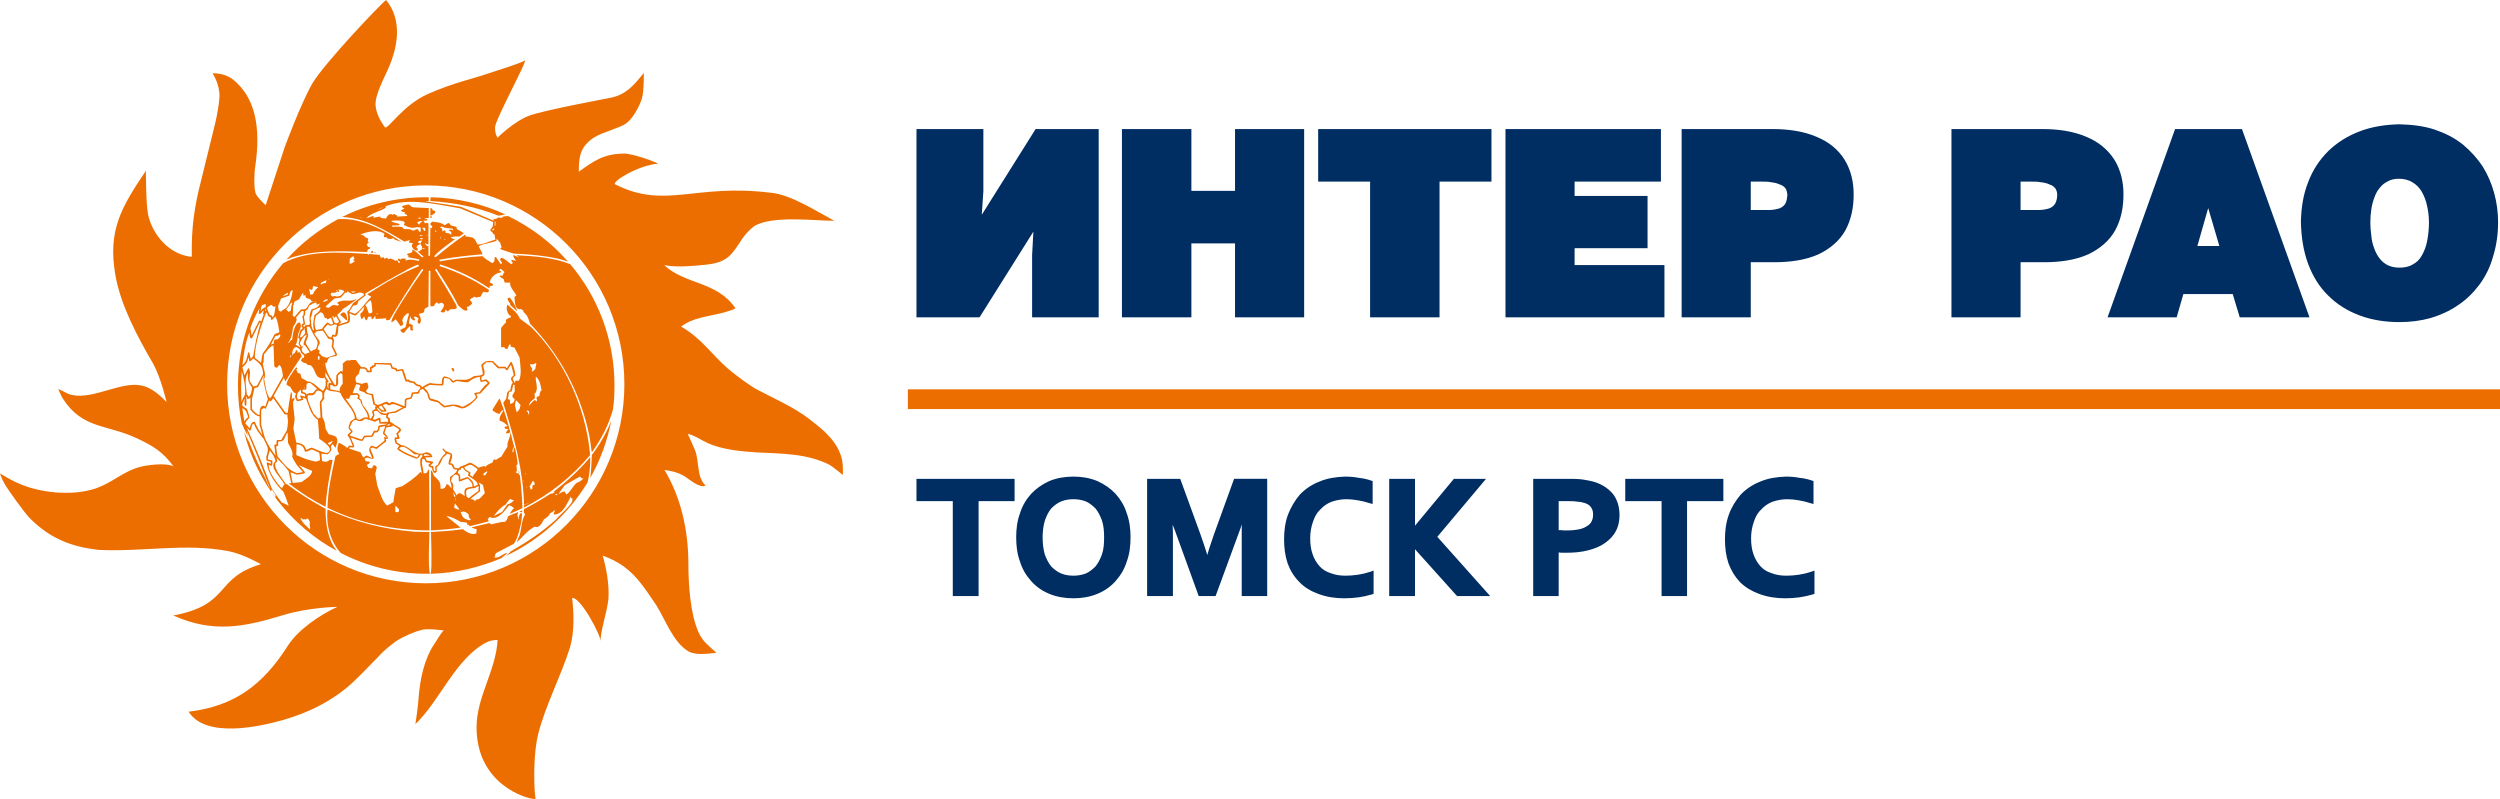 <?xml version="1.0" encoding="UTF-8"?>
<!DOCTYPE svg PUBLIC "-//W3C//DTD SVG 1.1//EN" "http://www.w3.org/Graphics/SVG/1.1/DTD/svg11.dtd">
<!-- Creator: CorelDRAW X8 -->
<svg xmlns="http://www.w3.org/2000/svg" xml:space="preserve" width="67.513mm" height="21.578mm" version="1.1" style="shape-rendering:geometricPrecision; text-rendering:geometricPrecision; image-rendering:optimizeQuality; fill-rule:evenodd; clip-rule:evenodd"
viewBox="0 0 7848 2508"
 xmlns:xlink="http://www.w3.org/1999/xlink">
 <defs>
  <style type="text/css">
   <![CDATA[
    .fil0 {fill:#ED6E00}
    .fil1 {fill:#002E63}
   ]]>
  </style>
 </defs>
 <g id="Слой_x0020_1">
  <g id="_662460816">
   <path class="fil0" d="M2539 1314c-47,-36 -105,-61 -158,-89 -25,-12 -80,-54 -97,-69 -52,-46 -83,-95 -146,-131 0,0 14,-10 27,-16 46,-20 99,-20 144,-41 -58,-86 -158,-74 -224,-136 39,8 90,3 129,-1 72,-7 83,-32 117,-83 10,-14 24,-29 35,-37 54,-36 192,-18 253,-18 -54,-29 -138,-83 -199,-88 -239,-30 -330,53 -488,-26 -17,-7 77,-63 134,-65 -12,-8 -83,-33 -109,-32 -62,1 -93,23 -140,57 0,-45 3,-78 47,-107 28,-18 82,-30 102,-45 21,-15 42,-55 49,-78 7,-22 6,-80 6,-80 -31,38 -55,68 -105,78 0,0 -204,38 -252,55 -49,17 -102,70 -102,70 0,0 -8,-9 -8,-32 -1,-22 107,-219 93,-210 -14,9 -80,29 -119,42 -39,14 -107,28 -187,64 -79,36 -125,114 -133,103 -7,-11 -25,-33 -29,-67 -3,-35 30,-92 43,-124 28,-67 40,-147 -10,-208 -19,14 -194,199 -231,261 -36,62 -87,200 -87,200l-60 183c0,0 -18,-16 -29,-32 -11,-17 -5,-81 -5,-81 15,-97 17,-216 -72,-284 -26,-19 -61,-17 -61,-17 0,0 23,32 22,74 -3,42 -14,85 -14,85l-45 183c-39,149 -24,235 -29,234 -69,-7 -122,-68 -136,-132 -7,-32 -7,-138 -7,-138 -77,114 -120,187 -96,326 16,95 70,196 119,280 24,43 42,120 42,120 -29,-29 -56,-54 -101,-54 -67,0 -160,58 -218,23 -5,-3 -21,-10 -21,-10 0,0 8,20 13,28 62,99 140,82 234,127 51,24 80,41 115,88 -25,-13 -94,-4 -120,6 -42,15 -78,47 -124,63 -74,25 -179,15 -250,-19 -17,-7 -51,-28 -51,-28l0 0c0,1 6,18 14,32 8,15 62,91 80,109 63,63 129,89 214,99 145,7 271,-22 409,4 47,9 102,41 102,41 -148,44 -93,127 -275,161 125,56 222,36 341,0 83,-26 174,-27 174,-27 -55,25 -124,72 -156,123 -78,122 -167,189 -311,206 54,85 223,47 297,26 87,-25 169,-67 233,-132 13,-12 51,-52 65,-66 13,-15 35,-34 56,-49 22,-15 61,-31 81,-36 21,-5 69,2 69,2 0,0 0,0 -3,3 -4,3 -17,25 -27,40 -32,48 -45,113 -49,170 -2,30 -10,81 -10,81 77,-73 127,-208 224,-257 16,-8 34,-7 34,-7 -5,96 -66,178 -66,274 0,180 158,225 182,225l1 0c2,0 2,0 2,-1 -7,-52 -5,-149 8,-201 23,-92 72,-183 101,-276 13,-46 12,-106 6,-153 26,-4 93,121 89,137 0,-34 21,-94 25,-134 3,-42 -6,-95 -18,-136 50,18 86,44 119,86 15,19 37,51 50,71 29,47 52,114 99,143 23,14 63,8 89,5 -23,-21 -43,-35 -56,-64 -26,-57 -32,-151 -32,-214 0,-104 -22,-207 -75,-296 27,4 51,10 73,27 12,8 40,31 56,22 -29,-26 -19,-78 -34,-113 -5,-12 -22,-49 -22,-49 21,4 43,20 63,29 44,20 104,26 152,29 79,4 159,3 230,39 8,4 42,32 42,32 0,-21 1,-42 -7,-63 -18,-51 -59,-82 -100,-114zm-1469 422c-33,-36 -47,-89 -42,-137 90,40 174,62 273,70 15,0 31,1 47,1 0,14 -5,114 2,131 -4,0 -8,0 -12,0 -96,0 -188,-24 -268,-65zm282 65c5,-18 1,-117 1,-131 33,-2 67,-4 100,-9 13,10 25,18 42,14 0,-4 1,-9 2,-13 -6,-2 -11,-4 -16,-6 0,0 0,-1 0,-1 18,-4 37,-9 55,-13 3,0 4,2 5,4 35,-8 35,-8 38,-8 7,4 15,-9 15,-16 2,-4 28,-12 33,-15 -6,16 0,10 1,24 0,-1 1,-1 1,-1 0,-10 0,-11 5,-19 1,0 3,0 4,0 2,4 -2,25 -2,30 -5,21 -10,48 -23,66 -18,9 -36,19 -54,28 -7,7 -4,5 -5,12 -1,0 -2,1 -3,2 15,7 33,-17 41,-12 -6,5 -12,10 -18,15 -68,29 -143,47 -222,49zm236 -56c5,-5 12,-9 15,-14 53,-31 98,-60 143,-101 12,-15 45,-41 51,-58 -2,-2 1,-7 0,-9 -5,4 -5,-1 -5,-5 -11,20 -24,57 -53,57 -3,-4 4,-10 4,-14 -5,4 -11,7 -17,11 -1,7 -14,15 -19,19 -5,11 -16,29 -28,22 -21,10 -39,33 -56,49 0,-5 7,-19 9,-24 4,-15 7,-54 17,-63 -6,-5 -5,-10 -4,-17 30,-15 58,-32 86,-50 -1,3 -1,3 -1,3 9,-4 9,-4 11,-6 0,-1 0,-1 -1,-2 -3,2 -3,2 -4,2 43,-33 80,-67 116,-109 0,0 1,0 1,0 0,26 -2,54 -9,79 -61,100 -150,180 -256,230zm-822 -389c5,11 11,22 17,33 15,40 31,77 51,114 4,11 9,23 14,33 -1,-2 -1,-4 -2,-7 -23,-60 -46,-119 -72,-178 0,2 4,16 4,18 -7,-13 -13,-26 -19,-40 -8,-38 -12,-78 -12,-119 0,-146 54,-281 142,-384 77,-42 182,-34 266,-29 0,1 1,2 1,3 2,-1 2,-1 2,-3 11,1 23,2 34,3 1,2 1,2 1,5 3,1 3,2 2,5 4,-1 4,-1 9,-3 0,1 1,1 2,2 0,1 0,2 0,3 6,0 10,-8 12,2 9,-6 16,1 24,5 0,-1 1,-1 1,-2 1,0 2,0 4,0 2,4 3,7 7,9 1,-1 1,-3 2,-4 -3,-2 -9,-5 -6,-10 3,0 6,1 9,3 1,-3 1,-3 2,-4 4,1 8,0 13,1 0,2 -1,4 -1,6 15,-6 26,-2 42,1 0,-1 1,-2 2,-4 -1,-1 -1,-1 -37,-8 0,-2 2,-2 4,-3 -2,-2 -4,-3 -6,-4 0,-8 12,-2 17,-11 -1,-3 -1,-3 -1,-6 6,0 25,19 31,25 2,-1 3,-2 5,-3 -7,-5 -13,-10 -19,-16 2,0 5,-1 8,-1 0,-1 0,-2 0,-2 1,-2 2,-2 5,-2 0,-1 0,-2 0,-4 4,-1 6,1 9,2 0,0 0,0 1,-1 -2,0 -3,-1 -3,-2 -2,-1 -4,-1 -6,-1 -1,-1 -1,-3 0,-4 -4,-6 -5,-5 -5,-13 2,-1 3,-2 4,-3 0,-1 0,-1 -1,-4 -3,2 -5,2 -8,2 -1,2 -2,3 -3,5 2,1 4,2 6,3 0,1 0,2 0,3 -7,3 -8,3 -11,10 5,1 4,4 4,9 -6,4 -27,-12 -14,-23 -4,-1 -9,0 -13,-2 0,-1 0,-3 0,-3 1,-1 3,-2 4,-3 -7,-2 -13,3 -19,3 -60,-36 -123,-74 -195,-77 80,-40 170,-62 264,-62 3,0 6,0 8,0 0,4 0,8 0,12 -3,0 -6,0 -10,1 37,5 74,11 111,17 103,44 103,44 104,44 -1,-1 -2,-3 -3,-4 3,-1 7,-3 10,-2 3,-7 17,-3 22,-3 -2,-1 -4,-2 -5,-3 6,-2 13,-3 20,-3 72,35 136,83 188,143 -5,-2 -16,-5 -30,-9 -46,-10 -92,-14 -140,-16 -40,-13 -40,-13 -41,-14 -1,-1 -1,-2 -1,-3 2,-2 4,-2 4,-4 -3,-3 -3,-8 -4,-12 -4,-5 -8,-9 -12,-14 0,2 0,4 0,6 -10,7 -50,10 -56,19 4,8 9,15 12,24 -46,4 -91,9 -135,17 -1,1 -1,1 -1,1 1,1 1,2 2,4 44,-7 89,-14 134,-16 8,8 21,17 31,22 2,-2 4,-4 6,-6 1,-12 1,-12 1,-13 1,0 3,0 4,0 5,7 10,15 15,22 1,-2 2,-2 4,-2 0,-2 0,-2 -6,-12 1,-17 29,11 33,13 1,0 3,0 5,1 0,-3 0,-3 2,-5 -4,-3 -4,-3 -5,-6 0,0 0,-1 1,-2 5,0 10,2 14,3 -3,-5 -9,-12 -9,-18 7,0 12,6 18,6 -3,-2 -6,-4 -8,-6 57,3 115,7 169,28 87,103 139,236 139,381 0,26 -1,51 -5,76 -14,50 -36,91 -66,134 -1,-2 -3,-24 -8,-53 -28,-135 -91,-252 -186,-351 -6,-18 -7,-25 -21,-37 0,-1 0,-3 0,-4 -3,-2 -5,-4 -8,-5 -21,4 -18,-25 -20,-37 1,-2 1,-2 6,-6 -5,-9 -20,-26 -20,-37 1,-1 2,-1 1,-3 -6,0 -12,0 -17,0 -1,-1 -1,-1 -4,-11 -4,-2 -8,-5 -11,-7 -1,-1 -1,-2 -1,-3 2,-2 6,-1 8,0 2,-5 4,-9 7,-12 -3,-3 -10,-10 -14,-10 -1,2 -2,3 -3,4 1,2 3,2 5,3 1,1 1,3 0,4 -18,3 -30,14 -35,31 4,2 7,4 11,6 -1,1 -1,2 -1,4 -2,1 -2,1 -10,2 0,2 0,5 -1,7 -48,-33 -99,-57 -154,-75 -1,1 -1,3 -2,5 55,18 107,42 155,75 0,11 -9,7 -18,6 -3,5 -6,10 -8,15 -10,2 -10,2 -15,3 -1,-1 -3,-2 -4,-3 -3,2 -13,6 -15,10 4,5 6,6 7,12 -6,5 -9,11 -17,10 1,4 3,7 2,11 -10,5 -23,-11 -29,-16 -19,-39 -44,-77 -68,-114 -4,2 -4,2 -4,3 23,37 46,74 67,112 -1,3 1,4 1,8 -11,8 -20,-2 -27,10 -1,0 -3,0 -3,0 -2,-2 -3,-4 -5,-6 -1,11 -9,12 -16,7 7,-11 18,-21 4,-28 -5,0 -11,7 -14,0 -4,0 -4,0 -4,-1 -1,3 -2,5 -5,7 0,7 -7,5 -13,5 0,-37 0,-74 0,-111 -2,0 -4,0 -5,0 0,37 -1,75 -1,112 -4,3 -8,5 -12,7 -2,15 -2,12 -17,16 -1,0 -1,1 -1,1 4,8 11,21 2,30 -10,0 -5,-11 -3,-17 -4,-2 -11,-8 -15,-4 2,3 3,6 4,8 0,2 0,2 -3,3 -9,-5 -10,-4 -10,-14 -4,6 -6,16 -6,23 4,2 8,4 12,6 0,4 -1,7 -1,11 1,0 2,1 2,1 0,7 -6,5 -9,1 0,-4 0,-7 0,-10 -4,0 -17,17 -20,21 -5,0 -11,-5 -11,-10 4,-2 15,-7 16,-8 3,-14 7,-28 11,-42 -2,-1 -3,-2 -4,-2 -8,5 -17,14 -17,24 1,4 3,7 3,11 -3,2 -4,5 -9,5 -10,-15 -10,-15 -15,-21 -4,4 -8,8 -13,9 -6,-10 64,-111 74,-127 9,-13 18,-25 26,-37 0,-1 -3,-3 -5,-2 -36,52 -69,105 -101,159 -3,1 -7,1 -10,1 -2,-2 -1,-4 0,-6 -3,0 -24,2 -33,2 -1,0 -1,0 -2,-10 -3,4 -5,7 -8,11 -5,0 -4,-4 -4,-8 -6,0 -6,0 -10,0 -1,4 -3,7 -5,11 -1,0 -2,0 -3,0 -2,-4 -3,-8 -5,-12 -2,3 -4,5 -6,8 -1,0 -2,0 -3,0 -2,-5 -3,-11 -3,-16 11,-10 10,-10 13,-23 -9,9 -18,18 -27,28 -7,0 -14,-4 -20,-7 0,8 6,25 -4,31 -10,3 -21,6 -31,10 -1,11 2,39 -16,32 0,1 -1,3 -1,4 7,10 2,16 1,27 18,37 17,26 -11,35 -7,4 -6,11 -10,17 -1,0 -3,0 -4,0 2,28 15,45 30,69 1,0 2,0 4,0 0,-10 0,-20 1,-30 2,-4 11,-14 16,-14 1,2 1,2 3,3 2,-8 1,-18 1,-26 4,-3 14,-14 19,-9 6,-3 15,-2 22,-2 5,7 11,15 17,22 13,1 16,-1 21,11 2,0 5,0 7,1 -1,-4 -1,-8 -1,-11 2,-1 3,-1 5,-2 1,-5 3,-4 9,-5 0,-2 -1,-5 1,-7 50,1 50,1 52,1 1,2 1,2 5,13 5,1 14,1 14,8 15,-3 15,-3 17,-3 5,5 10,27 13,34 2,0 3,-1 6,-1 5,7 10,4 18,7 7,7 8,10 18,10 2,2 3,4 6,7 8,-4 17,-11 26,-13 12,3 24,3 36,3 0,-10 -1,-17 7,-24 15,3 18,4 29,15 1,-1 1,-1 7,-4 29,-2 32,6 57,-11 10,-3 21,0 29,-7 -1,-10 -5,-21 -5,-30 16,-13 16,-11 36,-11 6,6 13,12 19,18 7,0 13,0 21,0 1,2 2,3 4,5 4,-7 8,-13 12,-20 1,0 2,0 3,0 6,12 11,29 12,42 -11,12 -10,9 -2,24 2,-10 4,-7 13,-7 10,-21 4,-49 2,-73 -5,-10 -10,-20 -16,-31 -4,-1 -8,-2 -12,-3 -2,-2 1,-4 1,-6 -2,0 -4,0 -5,-1 -2,5 -4,10 -6,14 -2,0 -4,0 -6,0 -2,-2 -3,-4 -5,-6 -3,1 -6,2 -9,0 0,-20 0,-40 0,-60 5,-6 10,-12 16,-18 -1,-2 -1,-5 -1,-7 4,-3 10,-8 15,-7 0,-2 1,-4 1,-5 -11,-3 -17,-26 -11,-36 16,15 31,25 39,44 12,9 24,18 36,27 103,103 170,250 184,396 0,2 0,4 0,6 -59,69 -125,122 -207,164 0,-2 0,-5 0,-7 18,-9 18,-9 18,-9 -6,2 -12,5 -18,8 -2,-105 -30,-208 -61,-307 -5,-15 -6,-12 4,-25 5,-12 0,-25 14,-28 1,-6 2,-20 8,-23 -8,-15 -9,-13 3,-25 -8,-30 -8,-30 -9,-32 -4,6 -8,11 -11,17 -1,0 -2,0 -3,0 -2,-2 -4,-4 -6,-6 -7,0 -14,0 -21,0 -6,-6 -12,-12 -18,-19 -6,0 -12,0 -18,0 -8,8 -8,8 -10,9 0,13 13,31 -6,37 1,10 1,10 2,11 16,-5 13,-5 25,8 0,2 -28,30 -30,33 -4,1 -8,1 -12,2 0,2 3,8 3,11 -10,12 -33,34 -49,34 -9,-3 -18,-5 -26,-8 -10,2 -20,3 -30,5 -7,-5 -13,-10 -19,-16 -28,-8 -28,-1 -34,-28 -4,-5 -9,-9 -13,-14 -3,0 -7,3 -10,4 -2,15 -6,10 -21,11 -5,18 -3,15 -21,19 -1,24 -1,24 -2,25 -12,2 -22,12 -34,16 -15,2 -20,-2 -23,12 2,2 5,4 7,6 0,3 0,6 0,9 10,7 21,14 31,20 8,9 2,10 -5,18 1,5 4,11 4,16 -1,1 -1,1 -10,1 0,3 0,3 2,11 5,3 9,6 14,8 27,3 46,39 76,23 8,-2 21,5 21,15 -1,0 -21,1 -24,1 1,1 2,1 3,1 1,3 2,6 4,9 6,1 16,1 20,5 0,0 0,1 0,1 -8,8 -8,8 -9,9 2,2 6,2 9,2 0,1 0,1 2,15 1,0 3,0 5,0 0,-13 -4,-14 7,-19 7,-16 12,-25 25,-37 0,-2 -9,-8 -10,-12 2,-7 7,3 9,5 7,3 14,6 20,9 4,8 -2,22 -5,30 10,0 10,5 15,15 4,0 9,0 14,1 0,-1 0,-3 0,-4 12,-4 23,-9 33,-14 9,2 20,11 27,16 6,-2 13,-5 20,-5 0,1 1,2 2,3 3,-7 15,-11 22,-14 2,-6 2,-6 4,-10 3,0 4,0 6,2 6,-4 12,-8 18,-11 6,-11 13,-21 19,-31 -2,-17 9,-26 9,-43 1,0 1,0 1,0 3,14 7,29 11,43 -3,3 -5,10 -6,14 1,2 2,4 3,5 1,-6 2,-11 3,-18 6,8 11,49 11,55 -1,0 -2,1 -4,2 0,3 4,20 -1,21 0,2 1,3 1,4 7,1 7,-1 9,6 0,0 1,0 2,0 4,35 7,69 8,104 -19,9 -19,9 -40,18 4,-7 7,-13 14,-18 -6,-4 -12,-11 -18,-7 -11,16 -36,47 -58,35 0,0 -1,0 -2,0 -2,3 -3,5 -5,8 1,2 2,3 4,5 -21,6 -41,11 -62,16 0,-2 0,-4 0,-5 -3,1 -3,1 -6,0 -1,-1 -1,-3 0,-5 -3,-3 -17,-3 -21,-4 -17,-9 -27,-16 -45,-18 15,12 30,24 45,36 -31,5 -62,7 -93,9 0,-63 0,-126 0,-189 4,1 7,13 9,17 17,17 21,18 21,41 10,2 16,-4 18,-13 6,-5 14,11 16,11 2,-14 -7,-19 -4,-35 6,-5 21,-13 22,-23 -13,0 -11,-2 -18,-15 -3,0 -6,0 -8,-1 -4,-5 5,-22 5,-31 -6,-2 -6,-2 -10,-3 -5,5 -10,9 -14,13 -5,11 -9,23 -19,29 0,5 0,10 0,15 -10,11 -15,-7 -15,-13 -5,0 -11,-4 -11,-9 2,-2 4,-4 6,-6 -13,-2 -14,0 -19,-12 -2,0 -4,0 -6,-1 0,4 -1,8 -2,12 2,11 4,22 6,34 3,-1 6,-1 9,-1 2,-4 4,-7 5,-10 1,-1 2,-1 3,-1 0,64 1,127 1,191 -113,-1 -219,-22 -320,-71 1,-55 13,-109 25,-162 3,-3 8,-5 12,-7 -9,-14 -6,-19 -2,-35 6,0 22,12 27,16 10,-13 5,-6 17,-6 -3,-7 -9,-28 -16,-32 0,-5 7,-10 11,-14 -12,-12 -8,-13 -2,-31 7,-5 7,-5 14,-10 -3,-31 -35,-51 -45,-79 -13,-9 -32,-2 -44,-13 -9,12 -8,16 -7,30 -3,4 -6,8 -9,12 1,15 2,31 3,47 8,12 8,20 10,36 3,6 7,12 10,17 18,6 27,3 27,24 -2,6 -4,12 -6,19 0,0 0,0 0,0 -3,-4 -6,-8 -8,-12 -2,2 -4,4 -6,6 2,16 2,13 -10,26 -3,0 -3,0 -20,-2 0,8 1,15 2,23 9,3 17,4 24,-4 3,0 6,1 9,1 -10,49 -19,97 -22,147 -41,-21 -79,-45 -116,-74 3,0 6,0 8,-1 -3,-12 -5,-25 -8,-37 -10,-15 -25,-29 -38,-42 2,11 5,11 -4,17 -4,19 23,49 33,65 1,0 3,0 4,1 38,29 79,54 121,77 0,47 6,95 35,132 -143,-78 -250,-212 -291,-373zm207 306c-13,-13 -23,-19 -30,-36 2,0 2,0 10,5 2,-2 5,-1 8,0 1,-1 1,-1 2,-3 1,0 2,0 4,0 1,1 1,1 6,11 -3,7 2,15 0,23zm500 -29c-18,-5 -19,-7 -27,-24 8,-7 16,-2 25,5 0,9 1,10 7,17 -1,2 -4,2 -5,2zm77 -13c10,-14 22,-28 37,-36 3,-4 11,-17 16,-18 3,4 5,3 11,4 -9,8 -9,10 -21,13 -6,8 -11,16 -17,24 -8,4 -17,8 -26,13zm-306 -12c-2,-1 -3,-2 -3,-3 0,-13 0,-13 1,-18 3,4 7,8 11,12 -1,2 -1,5 -2,8 -2,0 -5,1 -7,1zm391 0c-2,-1 -3,-1 -5,-2 7,-3 7,-3 10,-4 -1,1 -1,3 -1,5 -2,0 -3,1 -4,1zm-191 -4c0,-1 0,-1 0,-2 1,0 1,0 2,1 0,0 -1,0 -2,1zm-2 -4c-7,-1 -11,-3 -16,-6 0,-3 0,-3 2,-14 4,6 12,14 14,20zm-537 -13c-6,-3 -13,-8 -20,-9 -11,-14 -22,-29 -32,-45 -24,-64 -50,-128 -78,-190 3,2 9,9 10,9 7,-4 2,-21 12,-22 8,20 17,31 31,48 13,29 17,27 8,55 0,15 -1,13 14,16 0,2 0,5 0,7 -3,-1 -9,-6 -13,-4 4,34 29,69 53,92 6,14 11,28 16,43 0,0 0,0 -1,0zm310 0c-16,-14 -23,-44 -31,-64 -2,-12 -4,-24 -6,-36 2,-12 11,-24 -4,-27 -4,2 -4,6 -6,10 -4,-1 -7,-1 -11,-1 -2,-3 -4,-7 -6,-10 4,0 10,-5 10,-9 -3,-2 -9,-2 -13,-2 -1,-3 -3,-5 -3,-8 11,-10 19,5 28,-1 0,-11 -8,-20 -10,-31 8,-7 11,1 20,1 9,-8 19,-16 29,-23 0,-3 0,-6 -1,-8 5,-1 5,-1 7,-1 0,-7 -7,-13 -11,-18 2,-5 4,-11 5,-17 18,-3 18,-3 20,-4 0,-1 1,-2 1,-3 7,4 14,8 20,13 0,4 -6,10 -9,12 3,10 3,10 3,13 -2,0 -5,0 -7,0 -3,4 0,15 2,19 11,7 11,7 11,7 -2,4 -6,7 -6,11 19,15 37,21 60,30 7,-1 9,-6 13,-12 3,-1 3,-1 6,0 -1,2 -1,5 -1,7 -13,3 -1,47 0,52 -2,-1 -3,-4 -3,-5 -1,0 -2,0 -3,0 -17,19 -35,30 -56,44 -20,6 -20,6 -21,7 -7,40 -7,40 -7,43 -7,4 -13,8 -20,11zm213 -13c1,-4 1,-7 3,-11 1,1 1,1 -3,11zm62 0c-1,-3 -1,-3 -1,-5 -3,-1 -12,-2 -12,-3 29,-23 29,-23 30,-24 0,-6 0,-12 0,-19 -4,-7 -4,-7 -5,-9 5,3 9,5 14,8 2,8 4,17 6,26 -8,7 -15,21 -27,20 -3,4 -3,4 -5,6zm-19 -10c-2,-3 -4,-4 -6,-5 -6,-25 1,-24 25,-27 9,-5 9,-5 13,-6 -1,5 -1,10 -1,15 -11,7 -21,15 -31,23zm261 -2c1,-1 2,-2 3,-3 0,1 -2,2 -3,3zm-305 -1c-5,-13 -5,-13 -5,-16 2,4 5,8 8,12 -1,2 -1,2 -3,4zm-571 -10c-4,-7 -5,-8 -6,-10 3,-1 2,-4 4,-4 2,5 17,20 9,23 -3,-3 -5,-6 -7,-9zm601 5c-9,-8 -18,-12 -23,-1 -10,-16 -10,-16 -12,-20 2,-13 2,-14 -6,-25 1,-12 11,-27 23,-17 2,6 0,13 2,18 9,0 18,-7 27,-9 9,9 16,13 15,26 -22,2 -28,5 -24,28 -1,0 -1,0 -2,0zm289 -1c-2,-3 -2,-3 -4,-4 5,0 5,0 9,1 -2,1 -4,2 -5,3zm32 -3c-2,-3 -4,-6 -5,-9 -6,-1 -14,5 -20,8 7,-10 13,-19 20,-28 6,-3 46,-28 50,-27 0,2 0,2 0,4 3,2 6,2 9,1 -7,8 -12,11 -22,15 -13,11 -18,27 -32,36zm-113 -16c0,-4 0,-7 -3,-9 2,-2 2,-2 10,-17 1,1 2,1 4,1 1,4 4,8 2,11 -8,-2 -7,8 -7,13 -2,1 -4,1 -6,1zm-15 -3c2,-2 3,-4 5,-6 1,0 1,0 1,0 -2,2 -4,4 -6,6zm-765 0c-15,-14 -45,-56 -41,-74 3,2 6,3 9,3 3,-3 2,-12 2,-16 -1,-1 -1,-1 -14,-4 0,-11 3,-17 6,-28 9,12 15,19 18,34 -25,18 22,54 28,74 -7,3 -4,6 -8,11zm603 -6c-3,-17 -5,-18 -20,-30 -7,2 -15,5 -23,8 0,-5 0,-9 -1,-14 -2,-2 -6,-5 -7,-8 1,-2 2,-5 4,-8 2,0 4,0 6,-1 1,-1 1,-3 0,-5 3,0 4,0 6,-1 6,10 9,11 18,16 0,4 -2,6 -2,9 6,4 34,19 30,29 -3,1 -7,4 -11,5zm-569 -11c-2,-11 -5,-22 -7,-33 6,0 14,6 21,7 34,-5 28,-3 6,-30 9,4 27,13 41,18 -2,17 -21,25 -33,35 -9,1 -19,2 -28,3zm723 -6c0,-1 0,-1 0,-2 1,0 1,0 2,0 -1,1 -1,1 -2,2zm211 -10c3,-24 4,-47 5,-72 25,-33 45,-68 61,-107 -13,64 -35,125 -66,179zm-369 -3c-14,-9 -7,-4 -7,-14 -7,-4 -19,-9 -19,-17 24,-11 18,-9 41,6 0,7 -13,17 -15,25zm35 -5c-7,-5 7,-11 11,-13 -1,5 -3,8 -7,13 -1,0 -2,0 -4,0zm112 -4c-3,-4 -4,-7 -2,-12 0,4 1,8 2,12zm18 0c0,-1 0,-1 -1,-1 2,-1 2,-1 3,-1 0,1 0,1 0,2 0,0 -1,0 -2,0zm-718 -3c-29,-12 -38,-28 -60,-53 -4,-28 -4,-28 -4,-31 9,-2 6,-6 6,-15 21,0 17,-7 28,-27 1,0 1,0 2,0 0,1 0,1 1,31 7,14 16,26 14,41 -4,2 11,24 14,29 6,7 12,14 19,22 -7,1 -13,2 -20,3zm61 -36c-23,-4 -41,-11 -62,-21 0,-11 1,-23 1,-34 16,3 22,7 26,23 6,4 16,-6 23,-6 7,3 15,7 22,10 2,8 3,16 2,24 -4,1 -7,3 -12,4zm175 -11c-5,-3 -12,-8 -18,-8 -2,2 -5,4 -7,6 -4,-1 -8,-12 -10,-16 -12,-4 -24,-8 -36,-12 0,-10 16,3 16,-9 -5,-11 -5,-11 -11,-26 11,4 26,11 37,11 2,-4 5,-7 7,-11 24,-5 22,6 31,-15 3,-1 6,-1 9,-1 5,-6 7,-9 7,-16 23,-5 18,-7 11,15 0,2 -1,3 -1,5 2,2 12,12 11,14 -2,-1 -5,-5 -7,-3 0,4 2,9 0,12 -8,7 -16,13 -24,19 -6,1 -10,-4 -17,-4 -13,16 -2,19 3,39 0,0 0,0 -1,0zm142 -2c-21,-9 -39,-14 -56,-28 13,-17 37,10 48,18 5,0 9,0 14,1 -1,3 -4,6 -6,9zm22 -5c-4,-12 20,-1 20,-1 -7,0 -14,1 -20,1zm-466 -1c-15,-20 -22,-31 -33,-54 -4,-14 -8,-28 -12,-42 0,-16 0,-32 0,-48 3,-2 6,-4 9,-6 2,2 2,3 5,3 4,-9 7,-17 11,-26 2,2 3,2 5,3 3,-3 5,-7 8,-10 30,43 30,43 36,51 2,0 5,0 8,0 0,8 2,14 2,22 0,4 -2,30 -6,32 -5,8 -10,17 -15,26 -4,0 -9,0 -13,0 -3,3 -2,10 -2,14 -3,0 -5,0 -7,2 4,31 4,31 4,33zm161 -8c-17,-3 -31,-10 -47,-17 -6,1 -12,5 -18,7 -4,-17 -15,-20 -31,-23 -3,-15 -6,-29 -9,-44 1,-7 3,-22 4,-30 -5,-46 -5,-46 -5,-55 3,-3 4,-5 5,-10 -3,-2 -7,2 -9,3 1,-12 1,-12 0,-21 -1,0 -2,0 -3,0 -4,21 -7,43 -10,64 -2,0 -5,0 -7,-1 -36,-51 -36,-51 -37,-52 11,-19 21,-38 32,-57 4,10 4,10 5,11 16,-26 33,-53 51,-79 -2,-4 -3,-9 -7,-13 -2,1 -4,1 -6,2 0,-3 0,-6 -1,-8 -1,0 -2,0 -3,0 -2,4 -4,7 -6,11 -5,-1 -5,0 -5,6 -1,-1 -2,-1 -2,-1 1,-2 0,-5 0,-7 3,-11 3,-16 13,-19 10,5 12,7 15,18 3,3 7,6 10,9 0,3 -1,6 -1,8 -1,-1 -2,-1 -3,-2 -6,8 -6,8 -6,10 4,4 9,9 15,7 3,7 10,7 16,8 17,15 11,42 39,40 2,-2 2,-2 3,-2 2,3 4,7 6,10 -1,0 -1,1 -2,1 1,15 1,18 -8,31 -17,-10 -29,-29 -49,-30 -6,-4 -12,-7 -18,-10 -5,-12 1,-13 -13,-17 -1,-4 -2,-7 -4,-11 1,0 2,0 3,0 0,-3 0,-4 -2,-6 -1,0 -1,0 -1,0 -3,3 -34,44 -30,55 4,3 9,5 11,6 3,5 11,22 18,20 0,1 0,1 -3,12 4,9 4,9 6,13 7,0 14,-2 20,-4 0,-3 -1,-4 -2,-7 4,1 7,2 11,4 9,23 15,52 37,66 2,19 3,40 4,59 9,7 53,33 24,45zm9 -25c-2,-2 -4,-4 -6,-5 0,-2 14,-7 16,-8 0,1 -9,13 -10,13zm99 -18c-12,-4 -24,-8 -36,-12 0,-5 9,-8 9,-14 -3,-3 -6,-7 -9,-10 3,-8 7,-25 19,-25 12,6 19,6 29,-4 10,3 21,6 31,10 4,-2 8,-4 12,-6 2,9 2,9 2,11 3,1 3,1 24,1 -6,6 -23,1 -28,9 0,6 0,8 -4,13 -3,0 -6,0 -9,0 -3,5 -5,10 -8,15 -17,0 -17,0 -23,1 -3,4 -5,7 -7,11 -1,0 -1,0 -2,0zm-310 -13c-11,-14 -17,-25 -24,-42 -11,-2 -14,12 -16,20 0,0 -1,0 -1,0 -4,-5 -9,-11 -13,-15 2,-7 9,-13 13,-18 -1,-10 -5,-19 -8,-28 -22,-12 -15,-12 -7,-32 0,6 -2,19 2,23 0,0 1,0 2,0 3,-4 1,-24 1,-29 1,0 1,0 2,0 0,3 0,5 2,8 3,0 6,-3 9,-5 0,12 0,25 0,38 9,9 15,19 29,21 0,9 0,18 0,27 9,31 9,31 9,32zm766 -5c-4,-4 4,-11 6,-14 -6,-1 -13,0 -12,-7 3,-1 6,-2 10,-3 -9,-8 -14,-14 -25,-16 -4,-10 7,-26 12,-33 -2,0 -4,0 -6,1 -2,3 -5,7 -7,10 -7,0 -15,-6 -21,-10 0,-1 0,-2 -1,-3 7,-11 14,-23 21,-34 1,0 1,0 2,0 13,34 24,69 33,105 0,0 0,1 -1,1 -8,2 -8,2 -11,3zm-376 -25c2,-2 5,-5 8,-5 1,1 2,2 3,3 -2,1 -2,1 -11,2zm-19 -11c0,-5 -1,-10 -1,-14 -10,0 -13,9 -24,5 6,-12 7,-11 3,-24 12,-6 13,0 23,9 6,1 11,2 17,2 -1,3 -1,5 -1,8 6,4 7,5 6,13 -7,0 -15,0 -23,1zm-428 -3c-2,-13 -5,-27 -6,-41 13,7 13,14 18,28 -4,4 -10,9 -11,13 -1,0 -1,0 -1,0zm360 -4c-2,-2 -5,-3 -7,-4 -5,-26 -21,-42 -35,-63 2,0 7,1 10,1 3,-5 3,-5 6,-12 7,0 13,0 20,-1 6,6 1,5 1,12 3,2 6,4 9,6 4,22 23,33 24,54 -13,-4 -15,3 -28,7zm-128 -4c-5,-5 -10,-11 -15,-16 -6,-15 -21,-40 -18,-57 21,-1 18,2 29,-15 7,0 9,1 16,5 2,16 3,18 -7,30 0,17 2,34 2,51 -1,-1 -2,-1 -3,-1 -2,0 -3,1 -3,3 0,0 -1,0 -1,0zm164 0c-1,0 -2,-1 -3,-1 -1,-20 -10,-26 -22,-43 -2,-10 -1,-14 -10,-20 0,-8 5,-8 -6,-16 -5,0 -10,0 -15,0 3,-9 7,-18 11,-28 4,0 9,2 13,3 -6,20 -6,15 14,23 1,1 2,2 2,3 7,2 13,4 19,6 2,9 4,19 6,28 2,2 7,4 10,6 -7,1 -4,3 -4,9 -13,7 -11,6 -7,19 -2,3 -4,7 -6,10 -1,0 -2,1 -2,1zm-351 -12c-8,-2 -15,-12 -21,-18 0,-11 0,-21 0,-32 2,-11 6,-23 8,-34 4,-1 7,-2 11,-3 6,-12 13,-25 19,-37 1,1 1,3 1,4 -10,2 9,63 11,71 -3,7 -6,15 -8,23 -19,-10 -18,18 -18,26 -1,0 -2,0 -3,0zm848 0c-2,-6 -2,-8 -7,-12 1,-1 1,-1 2,-2 2,1 2,1 6,3 0,3 0,7 0,10 -1,0 -1,1 -1,1zm-449 -4c-11,0 -24,-6 -28,-18 4,0 12,10 15,13 4,-1 12,0 15,-2 0,-6 -7,-13 -11,-18 0,-1 1,-2 1,-2 16,-8 10,3 20,1 14,-9 25,2 40,6 0,1 0,1 0,1 -8,4 -15,8 -23,12 -24,4 -24,4 -25,5 -1,1 -1,2 -1,2 -1,0 -2,0 -3,0zm411 -4c-4,-16 -8,-22 -2,-37 1,0 1,0 14,14 -2,11 -3,16 -12,23zm-422 -6c-4,-3 -8,-7 -11,-10 0,-1 0,-1 1,-2 2,-1 5,-2 7,-3 3,4 8,10 9,15 -2,0 -4,0 -6,0zm251 -11c-20,-11 -35,-7 -55,-3 -7,-5 -14,-11 -20,-16 -23,-7 -23,-7 -26,-8 -3,-13 -6,-23 -18,-32 0,0 0,-1 0,-1 6,-3 11,-6 17,-9 14,1 27,2 41,2 5,-7 1,-16 5,-24 6,1 6,1 15,3 11,12 9,16 22,7 10,0 30,6 38,3 15,-10 19,-14 36,-16 3,21 0,16 19,13 2,2 4,4 6,6 -1,3 -5,5 -8,7 -6,7 -12,14 -18,22 -5,1 -11,1 -16,3 0,4 3,7 5,11 0,10 -35,31 -43,32zm-182 -2c-10,-3 -32,-15 -41,-13 -6,6 -6,5 -12,-1 -11,0 -20,9 -31,10 -3,-2 -5,-3 -8,-4 -2,-10 -4,-20 -6,-30 -7,-1 -20,-2 -22,-10 9,-12 9,-10 4,-26 -6,0 -12,2 -17,4 -6,-2 -12,-3 -18,-5 -4,-14 -2,-18 8,-26 2,-6 3,-12 5,-17 15,1 16,-2 21,11 3,1 13,1 15,-1 0,-3 0,-7 -1,-11 2,0 3,0 5,0 1,-2 1,-3 2,-4 7,-1 6,-2 7,-9 15,1 30,1 45,2 1,4 3,8 4,12 5,1 9,2 13,4 0,2 1,4 2,5 15,-3 15,-3 18,-2 3,11 7,22 11,33 2,2 5,0 8,0 3,5 12,4 16,5 8,7 10,11 20,11 1,2 2,3 3,4 -1,6 -6,3 -8,13 -6,1 -12,1 -19,2 -1,3 -1,3 -4,15 -23,5 -17,2 -19,28 -1,0 -1,0 -1,0zm391 -1c3,-13 9,-16 19,-24 0,-6 0,-6 -1,-15 1,-1 2,-1 3,-1 10,-18 -1,-34 1,-52 12,9 16,29 18,44 -5,0 -6,13 -7,17 -16,5 -5,5 -8,17 -1,0 -1,0 -1,0 -2,-1 -3,-3 -4,-4 -1,0 -2,0 -3,0 -6,6 -12,12 -17,18zm-59 -6c0,-8 2,-15 -7,-15 2,-8 3,-15 4,-23 3,0 6,-1 8,-1 3,-7 3,-14 5,-21 2,0 3,0 5,0 -1,5 -1,5 0,20 -7,14 -13,15 0,25 -4,12 -3,11 -15,15zm-843 -7c-1,-32 -2,-64 1,-96 6,23 13,50 10,74 -8,14 -8,14 -11,22zm177 -7c-6,-13 -2,-23 10,-31 0,4 0,7 0,11 4,1 8,2 12,4 1,4 1,4 0,7 -6,-2 -6,-2 -13,-4 -1,1 -1,1 -2,2 1,3 3,6 4,9 -4,1 -8,1 -11,2zm-87 -4c-11,-8 -17,-48 -19,-63 10,-1 -5,-40 -4,-47 1,0 1,0 2,-1 1,-4 1,-25 2,-27 9,-10 16,-23 29,-28 1,6 1,6 3,66 3,2 5,3 7,5 3,-2 6,-6 8,-9 8,0 12,28 12,35 -38,68 -38,68 -40,69zm-68 -4c-1,-5 -1,-5 -3,-6 0,-1 -1,-1 -2,-1 -2,-26 -9,-47 3,-70 0,25 0,28 13,47 -1,12 -2,23 -11,30zm182 -8c-1,-6 -7,-6 -12,-8 0,-2 0,-5 0,-7 4,0 7,0 10,0 7,-10 -6,-22 14,-21 7,6 14,12 21,18 0,1 0,1 -4,3 -13,21 -13,4 -29,15zm104 -10c-3,-1 -3,-1 -29,-6 0,-5 0,-10 0,-14 4,1 8,1 10,5 21,2 13,-16 14,-34 3,-3 5,-6 8,-8 3,1 3,3 6,4 1,23 1,23 1,29 -5,8 -12,14 -9,24 -1,0 -1,0 -1,0zm-35 -8c-5,-4 -3,-14 -3,-20 12,-1 -11,-16 -6,-24 -1,-3 -1,-5 -1,-8 7,11 14,23 20,35 0,0 -6,-2 -8,-2 -4,5 -2,14 -2,19zm-77 -1c0,-1 0,-1 0,-1 1,-1 1,-2 2,-3 0,1 0,3 0,4 0,0 -1,0 -2,0zm-159 -6c-3,-5 -7,-11 -11,-16 -3,-13 5,-30 -3,-41 -1,0 -2,0 -2,0 -4,7 -7,14 -11,21 0,0 -1,0 -1,0 -2,-8 -4,-16 -6,-24 13,-12 15,-14 19,-32 3,16 3,17 15,4 21,17 29,21 31,49 -6,12 -12,24 -19,36 -9,3 -9,3 -12,3zm876 -38c0,-1 0,-1 -1,-1 1,0 1,0 2,0 0,1 0,1 -1,1zm-2 -8c1,-3 1,-6 2,-9 -2,-3 -8,-11 -7,-15 8,1 10,2 16,-3 2,0 3,1 4,1 -5,15 1,18 -15,26zm-247 -1c-2,-4 -4,-6 -5,-10 2,0 4,-1 6,-1 1,2 2,3 2,5 0,0 0,0 1,0 0,2 0,3 0,5 -2,0 -3,1 -4,1zm-405 -12c-1,-5 -1,-11 -2,-16 1,5 2,10 2,16zm-256 -8c4,-34 9,-71 22,-103 1,6 -1,21 8,19 22,-46 22,-46 25,-50 0,0 1,1 2,1 -11,35 -17,68 -23,104 -7,9 -7,9 -8,9 -4,-16 -4,-16 -5,-20 -1,0 -2,0 -3,0 -5,19 -4,28 -18,40zm58 -8c-6,-5 -13,-10 -19,-15 0,-46 19,-96 34,-139 1,-1 3,-3 4,-3 3,8 3,14 12,14 0,5 -1,9 4,9 4,-4 7,-7 10,-11 9,15 10,33 13,49 -4,4 -11,4 -15,7 -12,23 -21,40 -37,60 -3,9 -4,19 -5,28 -1,0 -1,1 -1,1zm182 -9c-1,0 -2,-1 -3,-1 0,-3 0,-6 0,-10 2,0 3,0 5,0 0,4 0,7 0,11 -1,0 -1,0 -2,0zm-91 -5c0,-4 0,-5 2,-9 3,0 3,0 3,1 0,0 0,0 -1,0 -1,3 -2,5 -4,8zm115 -1c-7,-3 -12,-4 -16,-6 -2,-7 -11,-7 -5,-15 -1,-3 -4,-4 -7,-5 0,-7 4,-14 7,-20 0,-13 -16,-21 -17,-32 4,-1 6,-1 6,-5 7,-1 14,-2 21,-2 14,21 14,21 16,25 19,2 13,8 11,25 9,18 9,18 12,25 -10,4 -19,7 -28,10zm-67 -11c-7,-6 -11,-8 -11,-18 3,-3 6,-10 10,-11 5,7 10,15 15,22 -2,3 -10,3 -14,7zm18 -9c-5,-8 -11,-16 -16,-25 0,-10 12,-25 5,-33 -1,-4 -1,-4 -2,-19 5,-1 5,-1 9,0 7,13 12,26 21,38 7,13 4,17 -1,31 -6,3 -11,5 -16,8zm-35 -13c-5,-4 -7,-6 -13,-7 6,-11 6,-22 8,-35 5,-14 13,-24 5,-36 -17,0 -23,42 -24,55 -1,0 -3,0 -4,1 -2,3 -5,8 -9,9 12,-16 13,-32 16,-51 4,-6 16,-22 9,-29 6,-7 12,-14 18,-21 2,0 4,0 6,0 0,7 2,12 -4,17 1,7 3,14 4,22 -3,1 -4,2 -6,3 0,3 0,5 0,8 1,1 2,2 3,2 -1,7 -4,4 -7,8 -2,8 -6,16 -7,25 2,0 3,1 4,2 0,19 -7,8 3,27 -1,0 -1,0 -2,0zm7 -1c-3,-4 -5,-7 -7,-11 3,-9 12,-25 22,-28 -3,9 -10,22 -10,31 1,1 1,1 2,2 -3,3 -3,3 -7,6zm-98 -7c5,-10 10,-19 15,-28 7,0 8,0 13,-5 6,6 -3,12 -6,16 -13,0 -11,1 -13,14 -3,1 -6,1 -9,3zm94 -23c-1,0 -2,0 -2,-1 0,-5 4,-13 6,-19 5,-1 6,-6 8,-10 0,6 2,13 2,17 -3,4 -10,13 -14,13zm93 0c-9,-2 -15,-18 -21,-26 4,-5 9,-10 13,-15 15,12 15,-5 29,2 -2,3 -4,26 -6,32 -9,-3 -9,-3 -12,7 -1,0 -2,0 -3,0zm-247 -6c-3,-16 -3,-16 -4,-23 8,-23 17,-42 29,-63 -2,6 -2,11 -3,17 7,6 10,-9 16,-9 -1,4 -2,7 -2,11 0,0 1,1 2,1 -3,7 -5,14 -8,22 -2,-2 -5,-4 -7,-2 -8,15 -15,30 -23,46zm193 -16c-9,-18 -4,-19 -8,-38 4,-9 5,-16 7,-25 7,-1 18,-9 23,-9 0,0 0,1 1,1 -2,12 -10,16 -19,23 -2,18 -7,31 -1,47 -1,0 -2,1 -3,1zm9 -1c-6,-14 -5,-31 0,-45 5,-4 9,-7 14,-11 12,3 9,10 14,18 2,0 4,0 6,1 0,8 9,-1 13,-2 2,6 5,12 7,18 -5,8 -13,0 -17,-3 -7,3 -14,14 -18,20 -3,1 -3,1 -19,4zm-36 -9c0,-1 0,-1 0,-1 -2,-1 -3,-2 -4,-2 0,-1 0,-2 0,-3 2,-1 4,-2 6,-3 -1,-7 -1,-7 -4,-24 5,-6 4,-10 4,-18 9,-5 9,-6 12,-16 8,-4 15,-11 24,-10 -1,3 -1,3 0,6 4,0 8,-2 11,-4 -7,13 -12,15 -27,19 -6,11 -8,30 -5,43 0,2 0,2 -3,6 -4,0 -8,1 -12,1 -1,1 -2,6 -2,6zm107 -9c1,-3 6,-4 8,-7 -3,-6 -12,-17 -12,-23 7,-6 13,-11 17,-18 15,-9 29,-20 43,-30 0,0 0,0 0,-1 -1,0 -3,1 -4,1 -17,9 -38,-3 -56,10 0,3 1,4 5,5 -1,2 -2,3 -2,4 -5,0 -8,0 -12,-2 -15,0 -15,17 -28,5 9,-9 19,-17 28,-25 7,-1 13,-2 20,-3 5,-5 9,-10 14,-16 5,0 5,3 6,-4 5,3 10,6 15,9 17,0 20,-9 36,-2 1,2 1,2 1,6 -11,8 -23,16 -34,25 -4,6 -11,22 -18,26 1,13 6,20 0,32 -9,3 -18,5 -27,8zm-6 -3c-2,-1 -4,-1 -6,-1 -2,-5 -8,-16 -7,-21 1,0 2,-1 3,-2 0,3 0,5 1,8 4,-5 4,-5 7,-6 2,4 9,13 9,17 -2,2 -4,4 -7,5zm30 -10c-19,-17 -19,-17 -19,-18 15,-16 21,1 22,16 0,1 -1,1 -1,2 -1,0 -2,0 -2,0zm-232 -9c-1,-7 -2,-6 -8,-7 -2,-6 -10,-19 -8,-24 4,-3 10,-8 14,-8 4,6 5,6 12,5 -2,8 -2,29 -10,34zm69 -1c-1,-1 -3,-3 -5,-4 2,-17 -2,-27 6,-45 4,-2 8,-4 13,-6 4,-5 9,-18 14,-21 0,3 0,5 0,8 2,2 4,0 7,-1 1,12 0,8 14,13 2,2 4,4 6,7 0,0 5,-1 5,0 -19,5 -15,19 -26,24 -4,1 -9,1 -13,1 -7,8 -14,16 -21,24zm257 -8c1,-1 2,-3 3,-4 2,1 2,1 2,2 -1,1 -1,1 -5,2zm-68 -2c-1,-1 -1,-1 -16,-6 0,-2 0,-2 12,-20 12,0 13,-3 16,-14 7,-6 14,-11 22,-17 0,-2 0,-5 0,-7 41,-23 81,-48 123,-70 5,-3 39,-22 44,-20 0,2 1,3 0,5 -55,22 -109,54 -160,87 0,0 0,1 0,2 5,2 5,4 11,5 0,1 0,2 -1,3 -14,13 -36,47 -51,52zm45 -1c-3,-9 -6,-16 -9,-24 -1,0 -2,-1 -3,-1 4,-5 11,-15 17,-16 5,4 5,28 6,37 -4,3 -6,3 -11,4zm-252 -5c-3,-3 -4,-5 -8,-7 3,-4 11,-14 16,-22 1,0 3,0 4,0 -4,9 -4,15 -5,25 -3,1 -5,3 -7,4zm-24 -1c-2,-1 -5,-2 -7,-3 -1,-4 -1,-9 -2,-14 2,-8 7,-15 9,-24 8,-3 17,-6 26,-9 1,-5 3,-17 11,-17 -3,19 -10,56 -32,62 -2,2 -3,5 -5,5zm-50 -1c1,-3 1,-5 2,-8 0,0 0,0 0,0 1,2 1,3 2,5 -2,1 -3,2 -4,3zm790 -1c-8,-8 -17,-15 -25,-23 4,3 4,3 6,3 -3,-7 -18,-20 -3,-22 12,13 16,24 23,41 0,0 -1,1 -1,1zm-804 0c1,-6 2,-12 4,-18 4,-1 8,-3 12,-4 0,4 1,7 -1,11 -6,0 -11,7 -15,11zm194 -29c5,-3 10,-9 17,-7 0,1 0,1 0,2 -7,4 -9,5 -17,5zm-25 -1c1,-1 2,-2 3,-2 1,0 1,1 1,1 -2,0 -3,1 -4,1zm67 -15c0,0 0,-1 -1,-2 -3,0 -5,0 -8,2 -3,-2 -5,-3 -7,-5 0,-2 1,-4 2,-7 5,0 18,1 18,-5 -2,-1 -2,-2 -3,-2 0,-1 0,-1 1,-1 0,0 1,0 2,0 1,3 1,3 2,5 1,0 2,1 2,1 1,-1 2,-2 2,-2 0,-2 -1,-5 -1,-8 0,0 1,1 1,1 0,0 1,1 1,1 8,1 10,0 16,6 -11,12 -10,15 -27,16zm-166 -1c5,-6 9,-8 16,-11 0,2 0,2 0,5 -6,2 -11,4 -16,6zm86 -5c-3,-16 -3,-16 -3,-19 4,3 5,4 9,4 1,-4 2,-8 3,-12 5,1 11,2 16,3 -8,8 -13,12 -16,22 -3,1 -6,2 -9,2zm133 -6c-2,-2 -4,-3 -6,-4 6,0 11,0 17,0 0,0 0,0 0,0 -4,2 -8,3 -11,4zm-100 -26c0,-2 0,-4 0,-5 7,-3 11,-7 18,-8 -1,3 -1,5 -2,8 -9,1 -8,1 -16,5zm25 -14c-1,0 -2,0 -3,-1 1,0 2,0 3,0 0,0 0,1 0,1zm213 0c-1,0 -2,0 -3,0 0,-1 0,-1 0,-1 1,0 3,0 4,1 0,0 -1,0 -1,0zm-30 -1c0,-1 0,-1 3,-1 -1,0 -2,0 -3,1zm-114 -50c-1,-1 -2,-1 -4,-2 1,-5 1,-10 1,-14 4,-3 8,-7 12,-8 0,7 1,3 3,7 -3,3 -4,3 -4,7 2,0 2,0 5,0 -1,4 -9,8 -13,10zm-40 -140c70,-6 142,33 198,70 0,1 0,1 -20,-6 -4,-5 -4,-5 -5,-5 -4,5 -13,3 -19,1 0,-1 -1,-2 0,-3 -1,-1 -9,0 -10,-1 0,-4 0,-6 2,-10 -18,-15 -55,-7 -75,2 0,3 13,0 13,8 4,2 7,3 11,5 0,3 -1,6 -2,9 1,0 2,1 3,2 0,1 0,1 0,2 -2,2 -5,3 -6,5 1,3 3,5 4,8 2,0 4,0 6,1 3,5 -3,6 -6,7 -1,3 -2,6 -3,8 -79,-3 -162,-7 -239,18 -6,3 -11,5 -14,6 46,-51 101,-94 162,-127zm307 119c-1,-1 -1,-1 -5,-1 0,-9 59,-50 66,-56 -7,0 -9,0 -14,-6 6,-1 22,-3 26,-1 13,-9 13,-9 15,-11 -8,-5 -16,-10 -23,-14 6,-8 -14,-8 -18,-11 -7,-11 -7,-7 -19,0 -11,-8 -18,-9 -30,-10 -1,0 -1,0 -1,1 -6,-5 -8,-2 -14,3 0,5 2,6 6,10 0,2 -1,4 -3,6 -1,-1 -2,-2 -3,-3 0,29 -1,59 -1,89 -2,0 -3,0 -5,0 0,-11 0,-21 0,-32 -1,1 -2,2 -4,2 -2,-3 -4,-5 -7,-8 0,-1 0,-1 2,-2 1,1 1,2 2,3 2,0 4,1 7,1 0,-9 0,-9 0,-65 -2,-1 -3,-3 -5,-3 -2,1 -3,2 -5,2 -2,-2 -4,-5 -6,-8 4,0 7,-1 11,-1 1,-1 1,-1 1,-4 -1,0 -1,0 -10,-3 5,0 10,-1 15,-1 0,-10 0,-21 0,-31 -48,-2 -48,-2 -52,-3 -10,-8 -10,-8 -12,-8 -10,2 -32,5 -12,12 -3,2 -7,4 -11,6 0,5 8,5 13,7 0,0 0,0 0,1 -6,2 4,6 6,7 0,1 0,2 0,3 -10,1 -21,1 -31,2 0,-1 0,-2 0,-3 -1,-2 -4,-2 -6,-2 0,-1 0,-1 0,-2 -3,-3 -6,0 -9,1 -7,-7 -18,4 -20,12 -5,-1 -11,-1 -17,-2 -1,-1 0,-3 -1,-4 -8,0 -17,3 -24,4 1,0 2,-1 3,-2 0,-1 0,-2 0,-3 0,-1 -1,-1 -2,-1 -21,7 -21,7 -21,7 15,-18 42,-20 61,-33 0,-1 0,-2 0,-3 -1,0 -2,-1 -2,-1 74,-30 161,-6 236,6 34,14 69,29 103,43 0,13 -1,15 -9,24 0,6 8,6 9,13 1,0 2,1 4,1 1,6 2,11 3,17 -12,3 -45,18 -56,15 -12,-24 -11,-21 -38,-25 0,-2 0,-4 0,-6 -33,22 -63,46 -93,71zm-191 -13c-1,0 -2,-1 -3,-1 2,-1 3,-1 5,-1 0,1 0,1 1,2 -1,0 -3,0 -3,0zm-7 -1c-2,0 -5,0 -7,0 2,-3 3,-7 7,-5 1,1 1,3 2,5 -1,0 -1,0 -2,0zm193 -32c0,0 -1,0 -1,-1 0,0 1,1 2,1 -1,0 -1,0 -1,0zm-41 -8c0,-3 -3,-3 -5,-5 5,0 19,-2 8,2 -1,1 -2,2 -3,3zm74 0c-1,-1 -1,-2 -2,-3 1,1 3,1 4,2 0,0 0,0 1,1 -1,0 -2,0 -3,0zm-14 -5c0,-1 -1,-1 -1,-2 1,-1 1,-2 3,-1 -1,1 -1,2 -1,3 0,0 -1,0 -1,0zm-63 -7c-1,-1 -1,-1 -1,-3 3,0 6,0 9,0 0,1 0,1 0,1 -5,1 -5,1 -8,2zm22 -1c-1,-1 -1,-1 -2,-2 1,0 2,0 3,0 0,0 0,1 0,2 0,0 -1,0 -1,0zm73 -4c-2,-5 -10,-4 -15,-5 -1,-3 -1,-6 -2,-8 -4,0 -5,2 -8,4 -1,-8 0,-9 -7,-13 0,0 0,-1 0,-1 2,-1 3,-2 5,-2 12,7 22,4 34,7 1,2 1,3 2,5 -3,-1 -10,-4 -13,-1 0,0 0,2 0,3 3,1 6,2 8,4 0,0 -1,1 -2,1 0,1 0,2 0,3 1,1 2,1 2,2 -1,1 -1,1 -4,1zm-98 -8c-1,-3 -3,-6 -4,-9 -6,0 -11,5 -17,5 -4,-6 -20,-5 -28,-5 0,-11 -29,-7 -36,-7 0,-1 0,-3 0,-4 7,0 15,-1 22,-1 1,-1 1,-1 1,-4 -1,0 -1,0 -25,-7 0,-1 1,-2 1,-3 14,-1 24,-2 38,2 0,0 0,1 0,2 1,0 2,1 3,1 0,3 -3,4 -3,8 13,7 25,12 39,7 12,1 12,1 13,1 0,4 1,8 1,12 -2,1 -3,1 -5,2zm50 -1c0,-1 -1,-2 -1,-4 1,1 2,1 4,1 0,1 1,2 1,3 -1,0 -3,0 -4,0zm-35 -2c0,-4 -4,-7 -6,-10 5,0 5,0 9,0 2,3 1,6 1,9 -1,0 -3,1 -4,1zm216 -1c-4,-3 0,-5 3,-7 1,1 1,1 2,4 -3,0 -3,1 -5,3zm6 -16c0,-4 0,-9 0,-13 0,-1 0,-1 4,4 -1,0 -1,0 -2,1 0,5 0,5 1,8 -1,0 -2,0 -3,0zm-237 -3c-3,-1 -4,-5 -7,-7 6,-4 12,-4 18,-4 -4,3 -9,6 -11,11zm-204 -13c1,0 1,0 2,0 -1,0 -2,0 -2,0zm207 -5c-3,-1 -6,-2 -9,-3 4,0 8,-1 11,-1 0,1 -1,3 -2,4zm226 -2c1,-3 1,-2 4,-2 -1,1 -3,1 -4,2zm-411 0c-1,-1 -1,-1 -3,-2 1,0 2,-1 3,-1 0,1 0,2 0,3zm217 -1c0,-2 0,-4 0,-6 3,1 3,1 5,2 0,4 -1,4 -5,4zm0 -7c0,-7 0,-15 0,-24 2,1 3,1 5,1 1,2 1,2 2,6 19,3 3,14 -7,17zm214 0c-71,-28 -139,-41 -214,-46 0,-4 0,-8 1,-12 83,2 163,21 234,54 -7,2 -14,3 -21,4zm-381 -19c17,-7 17,-7 19,-7 -6,2 -13,6 -19,7zm153 1173c-345,0 -624,-280 -624,-625 0,-345 279,-624 624,-624 344,0 623,279 623,624 0,345 -279,625 -623,625z"/>
   <polygon class="fil0" points="2850,1222 7848,1222 7848,1284 2850,1284 "/>
   <path class="fil1" d="M7532 390c38,1 76,5 112,17 32,11 62,26 88,47 24,20 45,43 62,69 16,26 28,54 36,84 8,29 12,60 12,91 0,36 -5,73 -16,108 -9,32 -23,61 -43,88 -19,25 -41,47 -67,64 -26,18 -55,31 -85,40 -32,9 -65,13 -99,13 -42,0 -85,-6 -125,-21 -37,-14 -70,-34 -98,-62 -29,-28 -49,-62 -63,-99 -16,-43 -22,-88 -23,-133 1,-43 7,-85 23,-125 14,-37 35,-69 63,-97 29,-28 62,-48 99,-62 39,-15 82,-21 124,-22zm-523 533l-155 0 -21 73 -217 0 212 -591 210 0 212 591 -219 0 -22 -73zm-666 -100l0 173 -217 0 0 -591 286 0c46,0 96,6 139,25 36,15 66,39 87,72 20,33 28,70 28,108 0,40 -7,78 -26,113 -19,34 -49,58 -84,75 -42,19 -92,25 -138,25l-75 0zm-847 0l0 173 -217 0 0 -591 286 0c46,0 96,6 139,25 36,15 66,38 87,72 20,33 28,70 28,108 0,40 -7,78 -26,113 -19,34 -49,58 -84,75 -42,19 -92,25 -138,25l-75 0zm-553 -253l0 45 229 0 0 164 -229 0 0 53 282 0 0 164 -499 0 0 -591 488 0 0 165 -271 0zm-424 0l0 426 -218 0 0 -426 -163 0 0 -165 544 0 0 165 -163 0zm-779 29l137 0 0 -194 217 0 0 591 -217 0 0 -232 -137 0 0 232 -218 0 0 -591 218 0 0 194zm-496 128l-169 269 -198 0 0 -591 210 0 0 195 -5 74 169 -269 198 0 0 591 -209 0 0 -195 4 -74zm4287 -166c-12,0 -25,2 -35,8 -10,5 -18,11 -25,20 -8,9 -13,19 -17,30 -5,13 -8,25 -10,38 -2,14 -3,27 -3,41 0,14 1,27 3,41 1,14 4,27 9,40 4,12 10,23 17,32 7,9 15,16 25,21 12,6 25,8 37,8 15,0 29,-2 42,-10 12,-6 21,-15 28,-27 8,-14 14,-29 17,-45 4,-20 6,-40 6,-60 0,-18 -2,-35 -6,-52 -3,-16 -9,-31 -17,-45 -7,-12 -17,-22 -29,-29 -13,-8 -28,-11 -42,-11zm-633 211l69 0 -35 -119 -34 119zm-555 -202l0 89 59 0c10,0 21,-2 31,-5 8,-3 14,-8 18,-14 5,-8 7,-19 7,-29 0,-7 -2,-14 -6,-20 -5,-6 -11,-10 -18,-12 -8,-4 -17,-6 -27,-7 -10,-2 -19,-2 -29,-2l-35 0zm-847 0l0 89 59 0c10,0 21,-2 31,-5 8,-3 14,-8 18,-14 5,-8 6,-19 7,-29 -1,-7 -2,-14 -6,-20 -5,-6 -11,-10 -18,-12 -8,-4 -18,-6 -27,-7 -10,-2 -19,-2 -29,-2l-35 0z"/>
   <path class="fil1" d="M2991 1573l-114 0 0 -70 308 0 0 70 -113 0 0 298 -81 0 0 -298zm558 114c0,26 -3,52 -12,76 -7,23 -19,43 -35,61 -16,18 -35,31 -57,40 -24,10 -50,14 -75,14 -26,0 -52,-4 -76,-14 -22,-9 -41,-22 -57,-40 -16,-18 -28,-38 -35,-61 -9,-24 -12,-50 -12,-76 0,-26 3,-52 12,-76 7,-23 19,-43 35,-61 16,-17 35,-30 57,-40 24,-10 50,-14 76,-14 25,0 51,4 75,14 22,10 41,23 57,40 16,18 28,38 35,61 9,24 12,50 12,76zm-83 0c0,-18 -1,-36 -7,-54 -5,-13 -11,-26 -20,-37 -9,-9 -19,-17 -30,-22 -13,-5 -26,-7 -39,-7 -14,0 -27,2 -39,7 -12,5 -22,13 -31,22 -9,11 -15,24 -20,38 -5,17 -7,35 -7,53 0,18 2,37 7,54 5,13 11,26 20,37 9,9 19,17 31,22 12,5 25,7 39,7 13,0 26,-2 39,-7 11,-5 21,-13 30,-22 9,-11 15,-24 20,-37 6,-17 7,-36 7,-54zm324 55c6,-22 14,-44 21,-65l63 -174 104 0 0 368 -80 0 0 -186c0,-13 0,-26 0,-39 -2,7 -4,14 -7,21l-75 204 -53 0 -74 -204c-3,-7 -5,-14 -8,-20 1,12 1,25 1,37l0 187 -81 0 0 -368 104 0 63 173c8,22 15,44 22,66zm436 -175c-16,0 -31,3 -46,8 -13,5 -25,13 -35,24 -11,10 -18,23 -23,38 -6,16 -9,35 -9,52 0,18 2,36 8,52 5,14 12,26 22,37 9,10 21,17 34,21 15,6 31,8 47,8 13,0 26,-1 39,-3 13,-2 26,-5 38,-9l11 -4 0 73 -6 2c-14,4 -27,7 -41,9 -15,2 -30,3 -45,3 -28,0 -56,-4 -82,-14 -22,-8 -43,-20 -59,-37 -17,-17 -29,-37 -37,-59 -8,-24 -11,-49 -11,-75 0,-26 3,-52 12,-77 9,-23 21,-44 37,-63 17,-18 38,-32 61,-41 25,-11 53,-15 81,-16 15,0 29,1 44,4 12,1 25,4 37,8l6 2 0 72 -11 -3c-12,-4 -25,-7 -38,-9 -11,-2 -23,-3 -34,-3zm216 83l122 -147 101 0 -153 182 166 186 -104 0 -132 -147 0 147 -81 0 0 -368 81 0 0 147zm451 84l0 137 -80 0 0 -368 109 0c15,0 31,0 46,2 12,2 24,4 35,7 23,7 44,19 60,38 15,19 21,43 21,67 0,17 -3,34 -11,49 -8,16 -20,28 -34,38 -15,11 -33,18 -52,23 -22,6 -46,8 -69,8 -6,0 -11,0 -17,0 -3,0 -5,-1 -8,-1zm0 -70c2,0 5,0 7,0 5,1 11,1 17,1 14,0 28,-1 42,-4 9,-2 18,-6 25,-11 6,-4 10,-8 13,-15 3,-6 4,-13 4,-20 0,-7 -1,-15 -6,-22 -4,-7 -13,-12 -20,-14 -7,-2 -14,-4 -21,-4 -11,-2 -22,-2 -32,-2l-29 0 0 91zm323 -91l-114 0 0 -70 308 0 0 70 -114 0 0 298 -80 0 0 -298zm394 -6c-16,0 -31,3 -46,8 -13,5 -25,13 -35,24 -11,10 -18,23 -23,38 -6,16 -9,35 -9,52 0,18 2,36 8,52 5,14 12,26 22,37 9,10 21,17 34,21 15,6 31,8 47,8 13,0 26,-1 39,-3 13,-2 26,-5 38,-9l11 -4 0 73 -6 2c-14,4 -27,7 -41,9 -15,2 -30,3 -45,3 -28,0 -56,-4 -82,-14 -22,-8 -43,-20 -60,-37 -16,-17 -28,-37 -36,-59 -8,-24 -11,-49 -11,-75 0,-26 3,-52 12,-77 8,-23 21,-44 37,-63 17,-18 38,-32 61,-41 25,-11 53,-15 81,-16 15,0 29,1 44,4 12,1 25,4 37,8l6 2 0 72 -11 -3c-12,-4 -25,-7 -38,-9 -11,-2 -23,-3 -34,-3z"/>
  </g>
 </g>
</svg>
